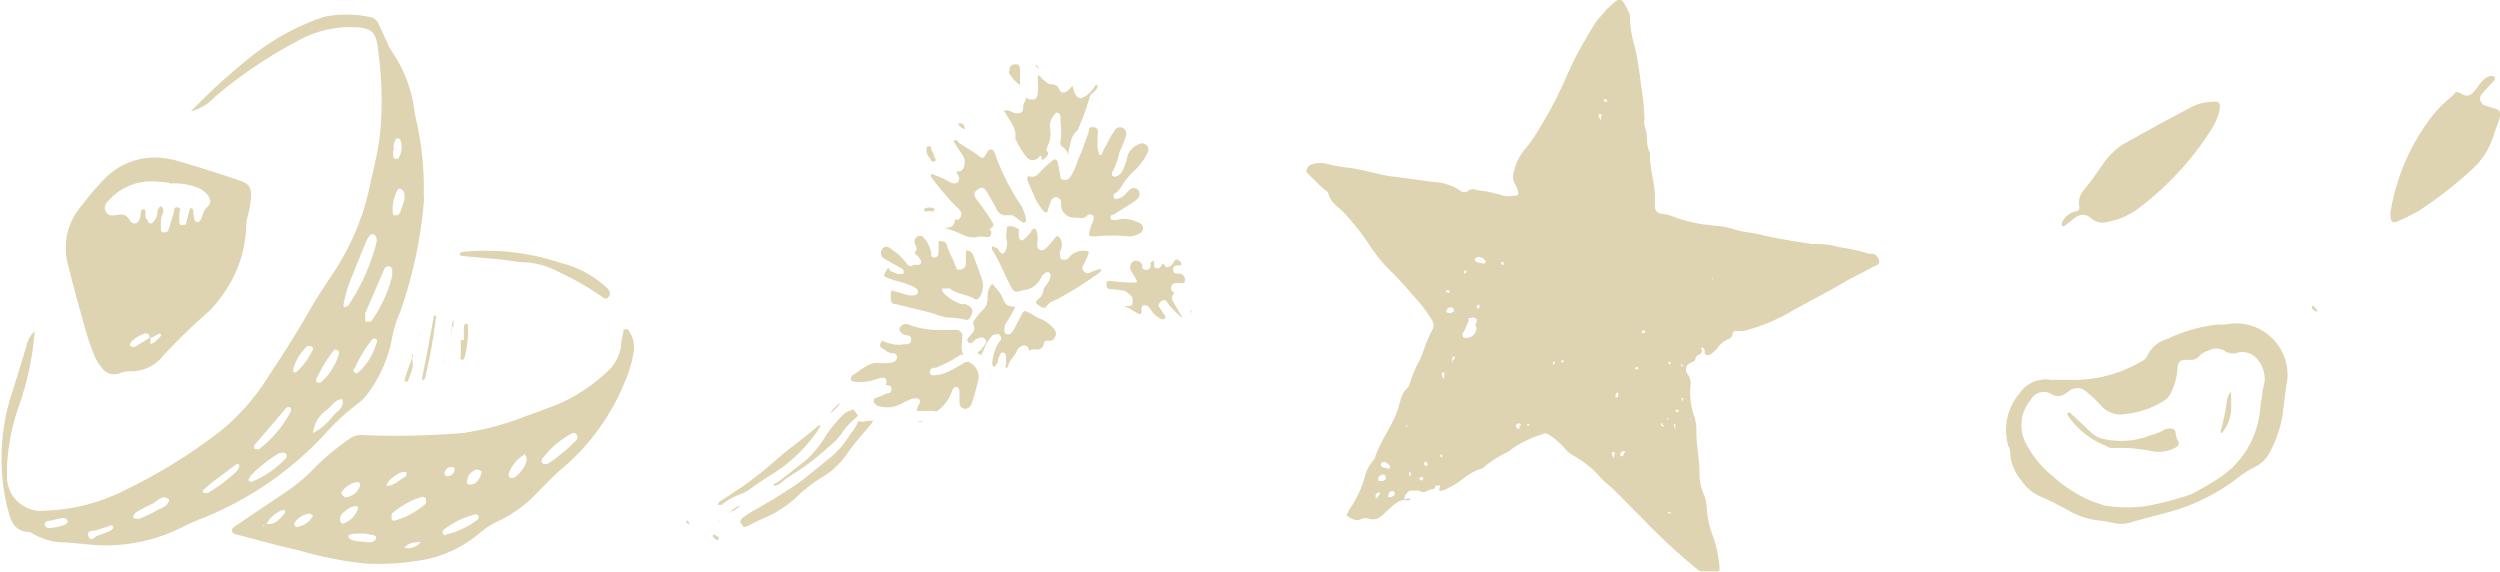 <svg id="Layer_1" data-name="Layer 1" xmlns="http://www.w3.org/2000/svg" width="78.58" height="17.98" viewBox="0 0 78.58 17.98"><defs><style>.cls-1{fill:#ded4b1;}</style></defs><g id="_8FXGdl" data-name="8FXGdl"><path class="cls-1" d="M396.39,375.68a3.48,3.48,0,0,0,.15,1,10,10,0,0,1,.2,1.22,7.47,7.47,0,0,1,.11,1.06.63.63,0,0,0,0,.22,1.44,1.44,0,0,1,.08.46.93.93,0,0,0,.09.4.19.19,0,0,1,0,.08c0,.45.17.9.16,1.36a2.34,2.34,0,0,0,0,.26.21.21,0,0,0,.21.21,1.3,1.3,0,0,1,.34.08,4.72,4.72,0,0,0,1.3.29,2.64,2.64,0,0,1,.68.13c.26.08.54.09.8.16.53.13,1.06.2,1.59.29.27,0,.54,0,.82.09a6.21,6.21,0,0,1,1,.22.35.35,0,0,1,.13,0,.31.31,0,0,1,.18.24c0,.1-.1.12-.16.15-.3.17-.61.31-.91.48-.52.31-1.05.58-1.58.87a5.93,5.93,0,0,1-1.6.68.53.53,0,0,1-.18,0c-.1,0-.17,0-.18.1a.21.21,0,0,1-.16.17.79.79,0,0,0-.31.26,1,1,0,0,1-.26.23c-.07,0-.13,0-.15-.06a.11.11,0,0,0,0-.07s0-.11-.08-.1,0,.06,0,.1a.18.18,0,0,1-.12.13.15.15,0,0,0-.09.11c0,.07-.07.1-.14.13a.23.23,0,0,0-.09.38.48.48,0,0,1,.08.28,2.44,2.44,0,0,0,.1,1,1.27,1.27,0,0,1,.08.51c0,.44.1.87.1,1.31a1.51,1.51,0,0,0,.15.69,1.49,1.49,0,0,1,.08.42,3,3,0,0,0,.22.94,4,4,0,0,1,.18.93c0,.08,0,.11-.11.1h-.45a.22.22,0,0,1-.13-.06,18.93,18.93,0,0,1-1.8-1.67c-.37-.35-.7-.74-1.09-1.06a2,2,0,0,1-.25-.26,3.39,3.39,0,0,0-.8-.61.87.87,0,0,1-.23-.2,2.3,2.3,0,0,0-.53-.45.17.17,0,0,0-.18,0,3.34,3.34,0,0,0-1,.49.38.38,0,0,1-.13.09,3.11,3.11,0,0,0-.69.44s-.05.06-.08.06c-.39.09-.65.41-1,.58l-.2.1c-.08,0-.17.09-.13-.08s0-.05-.05-.06a.07.07,0,0,0-.08,0c0,.15-.16.09-.24.15a.24.24,0,0,1-.28,0c-.07,0-.17,0-.26,0s-.21.19-.2.25.06,0,.1,0,.09,0,.09,0,0,.07-.08.06c-.29-.06-.44.15-.63.31s-.3.34-.57.27a.39.39,0,0,0-.26,0c-.15.09-.28,0-.4-.06s0-.13,0-.2a3.47,3.47,0,0,0,.52-1.1,1,1,0,0,1,.2-.4c0-.05.09-.09.1-.14.15-.51.5-.94.69-1.44.05-.12.08-.26.12-.39a.75.75,0,0,1,.2-.37.23.23,0,0,0,.08-.12,3.61,3.61,0,0,1,.32-.76l.09-.2a4.18,4.18,0,0,1,.31-.76.28.28,0,0,0,0-.29,4.24,4.24,0,0,0-.51-.69c-.3-.34-.6-.69-.93-1a5.37,5.37,0,0,1-.57-.74,7.71,7.71,0,0,0-.8-1c-.17-.16-.38-.29-.45-.54,0-.09-.14-.15-.21-.22l-.44-.43c-.07-.08-.05-.12,0-.21s.35-.16.55-.11a5.73,5.73,0,0,0,.7.13c.49.05,1,.24,1.45.28l1.24.17a1.59,1.59,0,0,1,.83.26.2.2,0,0,0,.29,0,.27.27,0,0,1,.26,0,4,4,0,0,1,.82.17.74.74,0,0,0,.34,0c.11,0,.15,0,.12-.16a1.42,1.42,0,0,0-.08-.18.46.46,0,0,1-.06-.34,1.65,1.65,0,0,1,.37-.79,4,4,0,0,0,.42-.6,12.77,12.77,0,0,0,.76-1.41c.12-.27.23-.53.36-.79s.43-.79.67-1.17c.05-.09.27-.3.32-.39C396.11,375.12,396.08,375.05,396.39,375.68ZM393,388.36h0Zm.22.2a.06.06,0,0,0-.07.05h0s.06,0,.08,0a0,0,0,0,0,0-.05h0S393.24,388.54,393.23,388.56Zm-2.68,1.08s0,0,0,0h0s0,0-.05,0a.09.09,0,0,0,0-.05s0,0,0-.06,0,0-.05,0,0,0,0,.06Zm1-4.24a.11.11,0,0,0,0-.17c-.08-.05-.14,0-.21,0s0,0,0,.06a2.39,2.39,0,0,1-.2.43c0,.06,0,.13.09.13a.32.32,0,0,0,.35-.32A.22.22,0,0,1,391.54,385.4Zm.11-1.91c.06,0,.16.05.2,0s-.05-.14-.14-.17-.16,0-.19.05S391.55,383.47,391.65,383.49Zm-2.94,6.26c-.06,0-.12,0-.14.05s0,.12.1.13.16.07.18,0S388.76,389.8,388.71,389.75Zm0,.5c0-.06,0-.09-.06-.1a.15.15,0,0,0-.17.11s0,.07,0,.07A.19.19,0,0,0,388.74,390.25Zm2.14-5.26a.09.09,0,0,0-.05-.1c-.07,0-.13,0-.16.07a.06.06,0,0,0,0,.09A.21.21,0,0,0,390.88,385ZM389,390.76s0-.08-.05-.09-.12,0-.15.11,0,.07,0,.07A.17.17,0,0,0,389,390.76Zm-.45-.05a0,0,0,0,0,0,0,.17.17,0,0,0-.15.06s0,.11,0,.13.06-.05.09-.08Zm7.67-1.3a.11.11,0,0,0-.12.07.08.08,0,0,0,0,.09c.07,0,.08,0,.1-.07S396.27,389.43,396.23,389.41Zm-6.34.82c-.05,0-.08,0-.09,0a.06.06,0,1,0,.09,0Zm6.12-2.67s0,0-.05.05a.12.12,0,0,0,0,.11s.05,0,.05,0S396.06,387.59,396,387.56Zm-4.34-2.69s0-.06,0-.06a.06.06,0,0,0-.08.05,0,0,0,0,0,0,.06A.07.07,0,0,0,391.67,384.87Zm-.94-.45s0-.06-.05-.07a.07.07,0,0,0-.07.06s0,0,.05,0A.05.05,0,0,0,390.73,384.42Zm1.7-.88s0-.06,0-.07-.06,0-.07,0,0,.07,0,.07S392.41,383.57,392.43,383.54Zm5,5a0,0,0,0,0-.06,0,.09.09,0,0,0,.06.09s0,0,.06,0A.09.09,0,0,0,397.41,388.59Zm-6.6-2a.06.06,0,0,0,.06-.06.05.05,0,0,0,0-.05s-.06,0-.07.05S390.78,386.62,390.81,386.63Zm5.08,3a.09.09,0,0,0,0-.1,0,0,0,0,0-.06,0,.1.1,0,0,0,0,.1A0,0,0,0,0,395.89,389.64Zm-4.65-5.8a.09.09,0,0,0-.07,0s0,.07,0,.08.05,0,.06,0S391.27,383.86,391.24,383.84Zm-.69,3.27a0,0,0,0,0,0-.06.08.08,0,0,0-.08,0s0,.05,0,.06S390.52,387.15,390.55,387.11Zm4.93-8.12a.05.05,0,0,0,0-.07s-.05,0-.07,0a.06.06,0,0,0,0,.08S395.46,379,395.48,379ZM390,389.75s-.06,0-.06,0a.11.11,0,0,0,0,.11.06.06,0,0,0,.08,0A.09.09,0,0,0,390,389.75Zm6.85-4.13s-.05,0-.07,0,0,.06,0,.08,0,0,.05,0S396.88,385.66,396.85,385.62Zm-.29,1.21a.09.09,0,0,0,.09,0s0,0,0-.05a.1.1,0,0,0-.09,0S396.54,386.82,396.56,386.83Zm1.29,1.34a.05.05,0,0,0,.07,0s0,0,0-.05,0,0-.07,0S397.83,388.16,397.85,388.17Zm.14-1.43s.06,0,.06,0a0,0,0,0,0,0-.05s0,0-.06,0A0,0,0,0,0,398,386.74Zm-2.31-8.31a.09.09,0,0,0-.05-.09h-.05a.06.06,0,0,0,.05.09Zm1.91,10a.06.06,0,0,0,0-.06s-.05,0-.05,0,0,0,0,0Zm-3.29-1.82s0,0,0-.05,0,0-.07,0,0,0,0,0A.08.08,0,0,0,394.3,386.64Zm3.37,0s-.05,0-.06,0,0,0,0,.05.05,0,.06,0S397.68,386.68,397.67,386.67Zm-8.17,3.52s0,0,0-.05a.05.05,0,0,0-.05,0s0,0,0,.05S389.49,390.21,389.5,390.19Zm8.15-2.8a0,0,0,0,0,0,0s0,0,0,0a0,0,0,0,0,0,0S397.67,387.4,397.65,387.39Zm-8.26,1.27s0,0,0,0,0,0,0,0a0,0,0,0,0-.05,0S389.37,388.65,389.39,388.66Zm4.65-2s0,0,0,0,0,0,0,0,0,0,0,0A.05.05,0,0,0,394,386.7Zm3.62,4.72s-.05,0-.06,0a.05.05,0,0,0,0,.05s.05,0,.05,0S397.66,391.43,397.66,391.42Zm-6.44-2.22h0s0,0,0,0h0A0,0,0,0,0,391.22,389.2Zm7.08-.77a0,0,0,0,0,0-.06h0a0,0,0,0,0,0,.07S398.28,388.45,398.3,388.43Zm-6.63-1.6s0,0,0,0l0,0s0,0,0,.05S391.66,386.85,391.67,386.83Zm.39,2.21s0,0,0,0,0,0,0,.05,0,0,0,0S392.08,389.05,392.06,389Zm5.09-.19s0-.05,0-.05l0,0a0,0,0,0,0,0,.06A0,0,0,0,0,397.15,388.85Zm-4.23-.15s0,0,.05,0a.06.06,0,0,0-.05-.06s0,0-.05,0A.06.06,0,0,0,392.92,388.7Zm4.77-.71a0,0,0,0,0,0,0h0a0,0,0,0,0,0,0Zm.2.54s0,.06,0,.06,0,0,0,0,0,0,0,0S397.89,388.51,397.89,388.53Zm-.07.19a0,0,0,0,0,0-.06.07.07,0,0,0-.05,0s0,0,0,0S397.81,388.73,397.82,388.72Zm.24-.88s0,0,0,0,0,0-.05,0v0S398.05,387.87,398.06,387.84Zm-8.51.59,0,0h0S389.57,388.43,389.55,388.43Zm8.69,2.71a0,0,0,0,0,0-.05s0,0,0,0a0,0,0,0,0,0,0A0,0,0,0,0,398.24,391.14ZM390,387.21v0h0s0,0,0,0Zm4.4,1.55s0,0,0,0,0,0,.05,0,0,0,0,0Zm2.93,1.57s0,0,0,0a0,0,0,0,0-.05,0s0,.05,0,.05S397.29,390.35,397.29,390.33Zm-9.08-8.21h0s0,0,0,0a0,0,0,0,0,0,0S388.2,382.11,388.21,382.12Zm13.64,1.6v0s0,0,0,0v0Zm-2.67,2.09s0,0,0,0a.05.05,0,0,0,0,0s0,0,0,0S399.17,385.83,399.18,385.81Zm-9.78-4.42v0h0s0,0,0,0Zm5.14-2.5a0,0,0,0,0-.06,0s0,0,0,0h0S394.55,378.89,394.54,378.89Zm.25,1.45s0,0,0,0l0,0s.05,0,.05,0Zm.55-2.47s0,0,0,0,0,0,0,0,0,0,0,0Zm1.41,8.29s0,0,0,0,0,0,0,0a0,0,0,0,0,0,0S396.73,386.14,396.75,386.16Zm.05,4.57,0,0h0v0Zm-2.59-3.18s0,0,0,0h0v0Zm-.52-7.06h0ZM397.8,391l0,0s0,0,0,0l0,0Zm.54-2.12s0,0,0,0h0v0Zm-8.27-6.84v0h0a0,0,0,0,0,0,0Zm-1.14-.84a0,0,0,0,1,0,0h0s0,0,0,0Zm8.4,7.67h0s0,0,0,0Zm-7.18-2.45s0,0,0,0a0,0,0,0,0,0,0h0Zm4.2,1.55,0,0h0v0ZM397,390.4h0a0,0,0,0,0,0,0h0Zm-6.76-3.79h0a0,0,0,0,0,0,0h0S390.23,386.63,390.21,386.61ZM398,389.5h0Zm-2.78-.95s0,0,0,0h0s0,0,0,0Zm2.47,1s0,0,0,0h0s0,0,0,0Zm-3.53-1.16s0,0,0,0h0s0,0,0,0Zm-1.56.36,0,0s0,0,0,0,0,0,0,0S392.56,388.71,392.57,388.71Zm3.29.28v0s0,0,0,0v0Zm.48.91,0,0,0,0s0,0,0,0Zm-3-1.74,0,0,0,0,0,0Zm5,2.17,0,0h0a0,0,0,0,0,0,0Zm-2.65-.92h0s0,0,0,0Zm2.52.6s0,0,0,0h0s0,0,0,0Zm-.8-.05h0s0,0,0,0,0,0,0,0Zm-3.12-7.48s0,0,0,0h0s0,0,0,0Zm4.66,1.46,0,0s0,0,0,.06l0,0S399,384,399,383.94Zm-2.27,3.25a0,0,0,0,1,0,0h0s0,0,0,0Zm1.06-1.58,0,0,0,0,0,0Zm-1,1.74s0,0,0,0h0a0,0,0,0,0,0,0Zm-6.16,2.47s0,0,0,0h0l0,0Zm6.85-2.09s0,0,0,0h0ZM394.72,386h0Zm.11-6.47v0s0,0,0,0v0S394.82,379.51,394.83,379.49Zm3.2,6.22s0,0,0,0h0s0,0,0,.05Zm-7.69,3.59v0h0a.06.06,0,0,0,0,0Zm8.52-3.25h0Zm-2.69-6.59s0,0,0,0,0,0,0,0,0,0,0,0Zm1.5,8.67,0,0,0,0,0,0Zm-4.85-4.68h0v0s0,0,0,0Zm1.84-4.4s0,0,0,0,0,0,0,0h0Zm2.84,12.17,0,0h0a0,0,0,0,0,0,0S397.5,391.21,397.5,391.22Zm-.18-4.28a0,0,0,0,1,0,0h0s0,0,0,0Zm-1.23-10.14v0h0s0,0,0,0Zm-2.92,4.36v0s0,0,0,0,0,0,0,0Zm1.09.72v0h0s0,0,0,0Zm-4.34,5.57s0,0,0,0h0s0,0,0,0Zm-.65,2.92v0s0,0,0,0v0Zm-1,.07h0v0h0Zm7.23-12.71v0h0s0,0,0,0Zm2.63,12.38v0s0,0,0,0v0Zm-9.62,1h0Zm7.08-1.52h0s0,0,0,0Zm.9-9.63h0Zm-3.8,8.83h0Zm2.43-9.26h0s0,0,0,0Zm2.72,11.43v0s0,0,0,0h0Zm.71-8.48h0v0Zm-3.85-2.7h0Zm-.86.52s0,0,0,0h0v0Zm2.64,10.39a0,0,0,0,0,0,0h0S396.54,390.64,396.52,390.66Zm-1.59-10v0h0v0ZM397.4,391v0s0,0,0,0,0,0,0,0Zm-.1-2,0,0v0s0,0,0,0Zm-3.22-1.32a0,0,0,0,0,0,0h0A0,0,0,0,0,394.08,387.67Zm-3.75-5.94h0Zm7.34,7.07h0Zm-7.2-6.85s0,0,0,0h0Zm.2,3.95s0,0,0,0v0h0A0,0,0,0,0,390.67,385.9Zm.4.12h0Zm6,1.82v0s0,0,0,0a0,0,0,0,0,0,0Zm1.51-2.31v0h0Zm-1.47,2.1s0,0,0,0,0,0,0,0,0,0,0,0Zm-6.68-2.87v0h0s0,0,0,0Zm1.13-1.12h0l0,0Zm6.31,3.44v0h0v0Zm-1.38-.57s0,0,0,0h0v0ZM398,386h0s0,0,0,0h0S398,386,398,386Zm-1.56-.35s0,0,0,0h0a0,0,0,0,0,0,0Zm.77.9h0v0Zm.44-.3h0ZM395.19,389v0h0a0,0,0,0,0,0,0Zm-3.36-7.17h0v0s0,0,0,0Zm4.87,7.66h0s0,0,0,0v0Zm-3-1.08h0Zm.31.07h0s0,0,0,0h0Zm1,.26s0,0,0,0h0Zm-.19-.05h0s0,0,0,0Zm2.57.81h0s0,0,0,0,0,0,0,0Zm.48,0h0Zm-6.56-7.87h0Zm2.61,6.61h0s0,0,0,0Zm-3.6-4.7h0Zm3.66,5.11h0Zm2.57,1.39h0Zm.12-3.44v0Zm.24,3.44v0h0Zm.93-2.48h0s0,0,0,0Zm-5-3.89h0Zm2,4.92v0h0Zm0,.49h0v0h0Zm.27-.41h0Zm2.24-.77v0h0s0,0,0,0Zm.62-2.81h0ZM395.22,382v0h0Zm-3,4.8h0Zm-2.32-4.57h0Zm8.82,2.7h0Z" transform="translate(-345.16 -375.23)"/></g><path class="cls-1" d="M351.16,378.73a19.27,19.27,0,0,1,1.83-1.67,7.52,7.52,0,0,1,2.35-1.3,3.57,3.57,0,0,1,1.42,0,.38.38,0,0,1,.32.26l.25.55a1,1,0,0,0,.13.25,4.27,4.27,0,0,1,.74,2,9.62,9.62,0,0,1,.28,2.51,1.22,1.22,0,0,1,0,.27,13.91,13.91,0,0,1-.74,3.43,3.85,3.85,0,0,0-.28.95,4.24,4.24,0,0,1-.69,1.55,1.56,1.56,0,0,1-.42.43,6.87,6.87,0,0,0-.93.86,10.57,10.57,0,0,1-3.9,2.7,5.63,5.63,0,0,0-.61.27,5.34,5.34,0,0,1-3,.55l-.66-.06a2.05,2.05,0,0,1-1.15-.33l-.09,0c-.43-.06-.51-.36-.61-.73a6.62,6.62,0,0,1,.17-3.74l.42-1.37a.88.88,0,0,1,.26-.47h0a9.1,9.1,0,0,1-.52,2.42,6.66,6.66,0,0,0-.35,1.83c0,.13,0,.26,0,.39a1.08,1.08,0,0,0,1.23,1,6,6,0,0,0,2.53-.67,16.75,16.75,0,0,0,3-1.87,7,7,0,0,0,1.47-1.7c.44-.66.86-1.32,1.25-2,.25-.45.54-.87.82-1.3a7.73,7.73,0,0,0,1.06-2.47c.13-.59.28-1.17.36-1.78a11,11,0,0,0-.05-2.63,1.88,1.88,0,0,0-.05-.33c-.07-.29-.19-.38-.49-.43a3.38,3.38,0,0,0-2,.42,14.19,14.19,0,0,0-2.59,1.75,1.56,1.56,0,0,1-.8.47ZM355,388.84a1.77,1.77,0,0,0,.62-.53c.12-.16.38-.25.3-.53-.23,0-.33.21-.48.33a1,1,0,0,0-.44.73Zm2-6c0-.1,0-.2-.09-.24s-.16.06-.2.14-.09.2-.13.3c-.16.39-.32.78-.47,1.17a4.58,4.58,0,0,0-.14.53.26.26,0,0,0,0,.15.45.45,0,0,0,.14-.06A6.44,6.44,0,0,0,357,382.83Zm.49,1.07a.89.89,0,0,1,0-.13c0-.07,0-.15-.09-.18a.16.16,0,0,0-.17.11c-.2.45-.39.91-.59,1.36a.43.43,0,0,0,0,.11c0,.05,0,.12,0,.15s.14,0,.19,0A4.36,4.36,0,0,0,357.49,383.9Zm-4.29,5.44s.08,0,.1,0a3.57,3.57,0,0,0,1-1.19.12.12,0,0,0,0-.1.1.1,0,0,0-.15,0l-1,1.17a.2.2,0,0,0,0,.11S353.19,389.32,353.2,389.34Zm-.23.93s0,.05,0,.05.07.06.09.05a3.13,3.13,0,0,0,1.11-.77s0-.07,0-.09a.13.13,0,0,0-.09-.06.38.38,0,0,0-.21.05,4.55,4.55,0,0,0-.84.68A.47.47,0,0,0,353,390.27Zm3.29-3.42a.73.73,0,0,0,.05.09.12.12,0,0,0,.1,0A2.05,2.05,0,0,0,357,386a.12.12,0,0,0,0-.1.1.1,0,0,0-.14,0,3.85,3.85,0,0,0-.54.89Zm-1.08.4h.05a1.85,1.85,0,0,0,.58-.9.1.1,0,0,0-.05-.13.12.12,0,0,0-.1,0,4.52,4.52,0,0,0-.56.92s0,.06,0,.09Zm-3.63,3.46a.66.66,0,0,0,.15,0,4.71,4.71,0,0,0,.88-.66.3.3,0,0,0,.09-.13.12.12,0,0,0,0-.1.07.07,0,0,0-.09,0l-.75.56-.29.25s0,.07,0,.1Zm-2.14.81a.66.66,0,0,0,.15,0c.18-.08.36-.16.54-.26s.34-.13.38-.34c-.2-.16-.33,0-.48.11a5.12,5.12,0,0,0-.52.27.43.43,0,0,0-.12.11.18.18,0,0,0,0,.1Zm8.09-9.76c0,.16,0,.24.09.23a.16.16,0,0,0,.16-.13c.06-.2.19-.4.09-.63a.18.18,0,0,0-.08-.07.15.15,0,0,0-.09,0A1.45,1.45,0,0,0,357.5,381.76ZM355,386.2s0-.08-.08-.09-.08,0-.1,0a1.46,1.46,0,0,0-.44.72s0,.07,0,.09a.09.09,0,0,0,.1,0A2.17,2.17,0,0,0,355,386.2Zm-8.31,5.63a1.61,1.61,0,0,0,.51-.11s.1-.05.09-.11-.09-.11-.16-.1l-.47.1c-.05,0-.1.05-.09.12S346.64,391.82,346.71,391.83Zm10.83-11.89a1.92,1.92,0,0,0,0,.2.1.1,0,0,0,.06.08.15.15,0,0,0,.09,0,.57.57,0,0,0,.11-.36c0-.11,0-.25-.1-.28s-.12.14-.15.22A1.55,1.55,0,0,0,357.54,379.94Zm-8.81,11.87v-.05s-.07-.05-.1,0l-.47.15c-.08,0-.26,0-.2.17s.17.06.25,0a3.66,3.66,0,0,0,.46-.18S348.71,391.84,348.73,391.81Z" transform="translate(-345.16 -375.23)"/><path class="cls-1" d="M356.61,392.94a11.78,11.78,0,0,1-2.05-.41c-.68-.15-1.35-.34-2-.51a.16.16,0,0,1-.11-.1.15.15,0,0,1,.07-.13l1.48-1a5.33,5.33,0,0,0,1.1-.91,8.75,8.75,0,0,1,1.06-.87.65.65,0,0,1,.47-.1,26.39,26.39,0,0,0,3.08-.07,8.65,8.65,0,0,0,2-.54c.32-.1.62-.23.93-.34a5.39,5.39,0,0,0,1.61-1.05,1.32,1.32,0,0,0,.43-.81c0-.15.05-.29.07-.43s0-.08.06-.09.1,0,.13.07a.92.92,0,0,1,.14.63,4,4,0,0,1-.28.95,7,7,0,0,1-2,2.75c-.26.23-.5.48-.75.73a4,4,0,0,1-1.23.9,2.48,2.48,0,0,0-.6.39,3.82,3.82,0,0,1-1.61.8A7.93,7.93,0,0,1,356.61,392.94Zm-3.11-1.25c.3.07.45-.15.61-.33a.08.08,0,0,0,0-.09.1.1,0,0,0-.09,0,1,1,0,0,0-.5.45s-.11,0-.08.06Zm4.94.58c-.22,0-.43,0-.57.18,0,0,0,0,0,0a.52.52,0,0,0,.55-.23Zm4.87-3.31a.12.12,0,0,0-.17-.11,2.81,2.81,0,0,0-.91.77.12.12,0,0,0,0,.19s.11,0,.15,0a5.59,5.59,0,0,0,.88-.73A.51.51,0,0,0,363.31,389Zm-5.77,2.64a2.46,2.46,0,0,0,1-.54.24.24,0,0,0,0-.15c0-.05-.08-.07-.13-.06a2.57,2.57,0,0,0-.94.53s0,.1,0,.15S357.49,391.57,357.54,391.6Zm2.67-.1a.09.09,0,0,0-.11-.1,2.54,2.54,0,0,0-1,.49.1.1,0,0,0,0,.14s.07.05.09,0a2.63,2.63,0,0,0,1-.48S360.2,391.52,360.21,391.5Zm1-1.25h.1c.26-.16.46-.51.39-.66s-.07-.06-.09-.05a1.1,1.1,0,0,0-.46.58A.12.12,0,0,0,361.2,390.25ZM356.62,392c-.34,0-.56,0-.5.12s.31.13.49.14a.58.58,0,0,0,.26,0,.21.21,0,0,0,.11-.1c0-.06,0-.1-.09-.11Zm-.2-.78s0-.08-.05-.08c-.19,0-.3.1-.42.2a.26.26,0,0,0-.09.29.12.12,0,0,0,.08.06A.75.75,0,0,0,356.42,391.19Zm-.45-.36a.51.51,0,0,0,.51-.38.09.09,0,0,0-.1-.1.74.74,0,0,0-.48.31A.11.11,0,0,0,356,390.83Zm-1,.58a.1.1,0,0,0-.13-.06.69.69,0,0,0-.4.25.1.1,0,0,0,0,.14.11.11,0,0,0,.14,0,.62.62,0,0,0,.38-.27A.15.15,0,0,0,355,391.41Zm3-1.33s-.06-.06-.08-.05c-.23,0-.59.31-.58.44s0,0,0,0c.22,0,.36-.15.53-.25s.06-.08.09-.13S358,390.1,358,390.08Zm2.33-.07s-.11-.06-.17-.05a.45.45,0,0,0-.27.25c0,.07-.06.15,0,.2s.13,0,.2,0A.52.52,0,0,0,360.3,390Zm-.85-.06s0-.07-.07-.07a.22.22,0,0,0-.25.21.11.11,0,0,0,.07.08A.24.24,0,0,0,359.45,390Z" transform="translate(-345.16 -375.23)"/><path class="cls-1" d="M352.9,382.24a.8.8,0,0,1,0,.11,3.89,3.89,0,0,1-.84,2.28,2.78,2.78,0,0,1-.36.41,18.5,18.5,0,0,0-1.42,1.38,1.27,1.27,0,0,1-1,.48.85.85,0,0,0-.38.07.47.47,0,0,1-.53-.17,1.45,1.45,0,0,1-.26-.43,9.84,9.84,0,0,1-.38-1.2c-.16-.55-.3-1.09-.44-1.65a2,2,0,0,1,.45-1.84,7.37,7.37,0,0,1,.68-.8,2.18,2.18,0,0,1,1.78-.69,2.93,2.93,0,0,1,.59.11c.61.18,1.23.38,1.84.58.38.12.46.25.41.65S352.94,382,352.9,382.24Zm-3.57,4.19.14-.07.13-.1.12-.1.11-.1A.67.67,0,0,0,350,386c.08-.08.27-.21.21-.27s-.21.12-.35.12c0-.12-.07-.17-.17-.13a1,1,0,0,0-.41.26s-.07.1,0,.14a.14.14,0,0,0,.14,0l.47-.29,0,.2-.11.1-.12.11-.12.1-.1.12-.13.1h0Zm1.16-5.45a4.93,4.93,0,0,0-.54-.05,1.81,1.81,0,0,0-1.29.51c-.11.12-.27.25-.18.43s.25.13.4.11.26,0,.35.16.24.15.31,0,0-.33.13-.33,0,.21.1.31,0,.08.05.1.09.07.14,0a.64.64,0,0,0,.1-.13c.08-.12,0-.29.16-.38.17.13,0,.29,0,.44a2.44,2.44,0,0,0,0,.27c0,.06,0,.11.09.11a.12.12,0,0,0,.14-.06l.18-.58c0-.06,0-.17.12-.14s.05.12.05.19a2.43,2.43,0,0,0,0,.27c0,.05,0,.11.12.09s.08,0,.09-.05.07-.28.11-.42.06,0,.09-.05l0,0c.07.14,0,.42.15.43s.15-.28.26-.42a.6.6,0,0,0,.08-.08c.12-.12.06-.23,0-.34a.83.83,0,0,0-.3-.23A2,2,0,0,0,350.49,381Z" transform="translate(-345.16 -375.23)"/><path class="cls-1" d="M364.32,384.53l-.07.07a.14.14,0,0,1-.11,0,8.91,8.91,0,0,0-1.37-.8,2.79,2.79,0,0,0-1-.32c-.31,0-.62-.07-.93-.1l-1.1-.1s-.13,0-.13-.06.1-.07.16-.08a7.44,7.44,0,0,1,3,.35,3.25,3.25,0,0,1,1.4.73C364.26,384.29,364.36,384.38,364.32,384.53Z" transform="translate(-345.16 -375.23)"/><path class="cls-1" d="M358.43,387.1c.13-.65.25-1.27.36-1.9,0,0,0-.07.08-.05a0,0,0,0,1,0,0,16.42,16.42,0,0,1-.36,2s-.05,0-.08.06l0-.09S358.44,387.09,358.43,387.1Z" transform="translate(-345.16 -375.23)"/><path class="cls-1" d="M359.74,385.91c0-.14,0-.29,0-.44l.06-.07s.07,0,.07.07a3.24,3.24,0,0,1-.11,1,.08.08,0,0,1-.07.07c-.07,0-.06-.07-.05-.12s0-.33,0-.49Z" transform="translate(-345.16 -375.23)"/><path class="cls-1" d="M358.13,386.76c0,.08-.09.27-.15.46,0,0-.06,0-.09,0s0-.07,0-.09c.07-.23.15-.45.23-.67a.31.31,0,0,1,0-.1c.06,0,0,.09,0,.14A1.72,1.72,0,0,1,358.13,386.76Z" transform="translate(-345.16 -375.23)"/><path class="cls-1" d="M359.36,385.49a1.64,1.64,0,0,1,0,.22l0,.07,0,0a1.35,1.35,0,0,1,.05-.53l0,0,0,0a2.26,2.26,0,0,1,0,.26Z" transform="translate(-345.16 -375.23)"/><path class="cls-1" d="M359.13,386.4h0c0,.06,0,.11,0,.16s.06,0,0,.05a.14.14,0,0,1,0-.06C359.12,386.51,359.13,386.45,359.13,386.4Z" transform="translate(-345.16 -375.23)"/><path class="cls-1" d="M358.34,385.62a.33.33,0,0,1,0,.1.19.19,0,0,1,0,.08.27.27,0,0,1,0-.09A.32.32,0,0,1,358.34,385.62Z" transform="translate(-345.16 -375.23)"/><polygon class="cls-1" points="1.04 10.37 1.06 10.32 1.03 10.36 1.04 10.37"/><path class="cls-1" d="M351.16,378.73Z" transform="translate(-345.16 -375.23)"/><path class="cls-1" d="M414.68,379.28a2.12,2.12,0,0,0,.24-.57c.05-.25,0-.3-.22-.28a1.51,1.51,0,0,0-.69.18c-.72.38-1.43.77-2.14,1.17a2.14,2.14,0,0,0-.63.64c-.15.21-.29.42-.45.62s-.34.38-.27.68c0,.08,0,.14-.13.16a.59.59,0,0,0-.42.36.13.13,0,0,0,0,.09.08.08,0,0,0,.08,0c.12-.08.23-.18.34-.26s.29-.15.47,0a.57.57,0,0,0,.57.13,2.36,2.36,0,0,0,.88-.37A9.43,9.43,0,0,0,414.68,379.28Z" transform="translate(-345.16 -375.23)"/><path class="cls-1" d="M423.57,379.39l.13-.36c.09-.31.08-.33-.26-.43l-.16-.05a.23.23,0,0,1-.09-.39c.11-.13.24-.26.36-.39a.09.09,0,0,0,0-.14.2.2,0,0,0-.15,0c-.21.07-.3.26-.42.41s-.24.27-.45.14-.21,0-.29.07a3.77,3.77,0,0,0-.71.73,6.74,6.74,0,0,0-1.23,2.9.92.92,0,0,0,0,.16c0,.15.08.21.2.16a7.18,7.18,0,0,0,.68-.34,12.72,12.72,0,0,0,1.74-1.36A2.45,2.45,0,0,0,423.57,379.39Z" transform="translate(-345.16 -375.23)"/><path class="cls-1" d="M416.48,389.49a1,1,0,0,1-.41.4,3.44,3.44,0,0,0-.65.42,6.49,6.49,0,0,1-1.46.81c-.59.23-1.21.34-1.82.53a1.05,1.05,0,0,1-.61,0l-.29-.05a2.42,2.42,0,0,1-1-.29c-.32-.18-.64-.34-1-.5a1.37,1.37,0,0,1-.54-.47,1.49,1.49,0,0,1-.35-.79c0-.1,0-.19-.06-.29a1.78,1.78,0,0,1,.35-1.67,1,1,0,0,1,1-.42c.23,0,.46,0,.69,0a4.16,4.16,0,0,0,2.12-.57.38.38,0,0,0,.21-.2,1,1,0,0,1,.63-.52,5,5,0,0,1,1.57-.45c.08,0,.16,0,.25,0a1.62,1.62,0,0,1,1.95,1.69c-.06.4-.11.79-.16,1.19A3.71,3.71,0,0,1,416.48,389.49Zm-3.82,1.64a10,10,0,0,0,1.3-.34,1.55,1.55,0,0,0,.29-.14c.17-.1.35-.19.51-.3a2.89,2.89,0,0,0,1.44-2.24,3.41,3.41,0,0,1,.06-.43c0-.15.06-.31.08-.46a.94.94,0,0,0-.19-.65.61.61,0,0,0-.64-.26.46.46,0,0,1-.44-.06.5.5,0,0,0-.49,0,.63.63,0,0,0-.31.19.33.33,0,0,1-.29.1c-.26,0-.37,0-.38.31a2,2,0,0,1-.19.7.59.59,0,0,1-.22.27,2.87,2.87,0,0,1-1.27.43.8.8,0,0,1-.72-.27,4.62,4.62,0,0,0-.45-.43.42.42,0,0,0-.59,0l-.12.08a.39.39,0,0,1-.38,0,.46.46,0,0,0-.67.17,1.23,1.23,0,0,0-.15,1.37,3.21,3.21,0,0,0,.81,1,4.47,4.47,0,0,0,1.25.81l.41.14A4.37,4.37,0,0,0,412.66,391.13Z" transform="translate(-345.16 -375.23)"/><path class="cls-1" d="M418,385a1.31,1.31,0,0,0-.12-.15h-.06v0c0,.1.06.14.15.17S418,385.06,418,385Z" transform="translate(-345.16 -375.23)"/><path class="cls-1" d="M411.48,389.31l.54,0a5.9,5.9,0,0,1,.83.11,1.11,1.11,0,0,0,.67-.11c.13-.06.16-.14.08-.26s0-.33-.19-.35-.25.07-.38.12l-.44.15a2.5,2.5,0,0,1-1.3.06.75.75,0,0,1-.41-.22c-.22-.19-.42-.4-.64-.59,0,0-.06-.06-.09,0s0,0,0,.06a2.59,2.59,0,0,0,1.17.95Z" transform="translate(-345.16 -375.23)"/><path class="cls-1" d="M415,388.84a1.24,1.24,0,0,0,.29-.73c0-.16,0-.31,0-.47a.34.34,0,0,1,0-.1l-.06.07a.58.58,0,0,0-.07.21,7.1,7.1,0,0,1-.21,1Z" transform="translate(-345.16 -375.23)"/><g id="e88cin"><path class="cls-1" d="M380.35,380a2.47,2.47,0,0,1-.22.63s-.05.09,0,.13a.12.12,0,0,0,.14,0,.32.32,0,0,0,.18-.18,1.47,1.47,0,0,0,.14-.4.55.55,0,0,1,.34-.4.2.2,0,0,1,.29.27,1.85,1.85,0,0,1-.37.51,2.23,2.23,0,0,0-.42.5.91.91,0,0,1-.2.24c-.05,0-.1.09-.05.16s.11,0,.17,0a.45.45,0,0,0,.19-.14,1.36,1.36,0,0,1,.12-.12.19.19,0,0,1,.27,0,.2.2,0,0,1,0,.26,1.18,1.18,0,0,1-.25.19l-.52.33s-.11,0-.09.1.08.06.14.06a.09.09,0,0,0,.07,0,.92.92,0,0,1,.65.08.19.19,0,0,1,.16.19.2.2,0,0,1-.16.18.67.67,0,0,1-.31.07,4.78,4.78,0,0,0-1,0c-.26,0-.26,0-.19-.24a.92.92,0,0,1,.09-.23c0-.06.05-.13,0-.18a.13.13,0,0,0-.19,0c-.12.12-.25.06-.38.06a.41.41,0,0,1-.44-.4.32.32,0,0,0,0-.09c0-.07-.06-.15-.16-.15s-.14.08-.17.15l-.09.27c0,.08-.08.08-.14,0a1.74,1.74,0,0,1-.24-.36l-.26-.6c0-.12,0-.14.09-.11a.27.27,0,0,0,.28-.11,4,4,0,0,1,.43-.4c.07-.07.11,0,.13,0s.07.29.1.44,0,.16.14.17.14-.05.2-.11a2.78,2.78,0,0,0,.24-.56c.13-.26.21-.55.32-.82,0-.07,0-.19.16-.16s.13.13.12.23l0,.2a1.23,1.23,0,0,0,0,.19.59.59,0,0,0,.07.26c.07,0,.09-.12.13-.19s.15-.28.23-.43l.1-.15a.2.2,0,0,1,.24-.1.21.21,0,0,1,.13.23A3,3,0,0,1,380.35,380Z" transform="translate(-345.16 -375.23)"/><path class="cls-1" d="M373,387.33c.06-.19,0-.25-.17-.22a1.52,1.52,0,0,0-.2.06,1.37,1.37,0,0,1-.57.06c-.07,0-.14,0-.16-.1A.16.16,0,0,1,372,387c.25-.16.48-.4.82-.36a1.32,1.32,0,0,0,.28,0,.41.41,0,0,0,.18-.05.15.15,0,0,0,.07-.16.12.12,0,0,0-.13-.1c-.17,0-.24-.11-.36-.17a.12.12,0,0,1,0-.17c0-.06.09-.05.14,0l.22.06a1.14,1.14,0,0,0,.37,0c.09,0,.2,0,.21-.14s-.09-.13-.18-.15-.22-.11-.18-.22a.22.22,0,0,1,.3-.1,2.67,2.67,0,0,0,1,.16l.43,0a.2.2,0,0,1,.24.18c0,.17-.05.34,0,.52s0,.06-.06.08a3.62,3.62,0,0,1-.78.41l-.05,0c-.07,0-.16.07-.13.17s.12.06.19.06a1.14,1.14,0,0,0,.41-.12,3.47,3.47,0,0,0,.33-.18c.11-.05.22-.18.34-.08a.5.5,0,0,1,.26.48,6.73,6.73,0,0,1-.21.77.31.31,0,0,1-.05.1.19.19,0,0,1-.22.08.18.18,0,0,1-.12-.19c0-.09,0-.18,0-.28s0-.17-.08-.2-.14.06-.16.14a1.33,1.33,0,0,1-.46.61.11.11,0,0,1-.1,0,3.71,3.71,0,0,0-.47,0c-.07,0-.08,0-.06-.09a.52.52,0,0,1,.06-.13c.06-.12,0-.19-.12-.18a.62.62,0,0,0-.23.07,1.11,1.11,0,0,0-.19.09.91.91,0,0,1-.7.09.16.16,0,0,1-.13-.06c-.09-.08-.08-.17,0-.2a2.28,2.28,0,0,0,.36-.15c.06,0,.14,0,.14-.13s-.08-.09-.14-.13Z" transform="translate(-345.16 -375.23)"/><path class="cls-1" d="M373.3,384.05l-.2-.07c-.19-.07-.18-.06-.09-.23s.08-.06.14,0l.22.09c.07,0,.14,0,.18,0a.13.13,0,0,0-.06-.18l-.24-.13-.28-.16a.21.21,0,0,1-.09-.3c.06-.1.18-.12.31,0a1.8,1.8,0,0,1,.45.42c.07.1.13.14.24.07a.18.18,0,0,1,.1,0c.14,0,.17-.09.09-.2a.63.63,0,0,0-.11-.12c-.06-.05-.06-.05,0-.15a.14.14,0,0,0,0-.11.3.3,0,0,1-.05-.16.18.18,0,0,1,.12-.17.16.16,0,0,1,.18.07,1,1,0,0,1,.22.46c0,.07,0,.15.11.14s.12-.09.12-.18a2.17,2.17,0,0,0,0-.25c0-.07,0-.1.08-.08s.15,0,.19.15.2.44.28.67c0,.08.08.08.15.07a.18.18,0,0,0,.16-.18c0-.1,0-.2,0-.29s0-.08,0-.11.08,0,.12,0a.28.28,0,0,1,.12.16c.1.27.21.54.29.82a.66.66,0,0,1-.13.51.11.11,0,0,1-.15,0c-.24-.13-.53-.13-.75-.31a.16.16,0,0,0-.09,0c-.06,0-.12,0-.15,0s0,.11.05.15a1.34,1.34,0,0,0,.56.34l.11,0c.24.09.28.21.15.43a.12.12,0,0,1-.14.06,2.78,2.78,0,0,0-.57-.07,1.6,1.6,0,0,1-.39-.11c-.31-.09-.63-.16-.94-.24l-.29-.07c-.14,0-.16-.06-.16-.21a.28.28,0,0,1,0-.09c0-.13,0-.14.14-.1l.41.12a.47.47,0,0,0,.17,0,.12.12,0,0,0,.13-.08c0-.06,0-.1-.06-.14S373.65,384.13,373.3,384.05Zm.21.5s.07,0,.07,0,0,0-.07,0-.05,0-.06,0S373.48,384.55,373.51,384.55Z" transform="translate(-345.16 -375.23)"/><path class="cls-1" d="M376.8,383a.44.44,0,0,0,0-.23.76.76,0,0,1,0-.26c0-.16,0-.17.16-.17a.51.51,0,0,1,.17.07c.08,0,.05.08.05.13s0,.21.06.24.16-.07.22-.14a1.09,1.09,0,0,0,.1-.11s.05-.13.12-.11.06.09.08.14a.74.74,0,0,1,0,.33c0,.08,0,.15.08.19s.14,0,.2-.05a2.61,2.61,0,0,0,.27-.31c.08-.1.1-.08.17,0a.38.38,0,0,1,0,.4.18.18,0,0,0,0,.09c0,.12,0,.21.18.18a.26.26,0,0,0,.13-.1.58.58,0,0,1,.53-.17c.06,0,.07,0,.05.09s-.09.21-.14.31-.08.16,0,.24.16.07.26,0l.23-.07.05,0s0,0,0,.06l-.08.07a11.71,11.71,0,0,1-1.35.84.58.58,0,0,0-.32.24s-.06,0-.1,0l-.11-.07c-.11-.08-.12-.12,0-.21a.4.4,0,0,0,.15-.3s.05-.08.08-.12a1.53,1.53,0,0,1,.11-.16c0-.08.07-.16,0-.23s-.14,0-.22.07a.35.35,0,0,0-.05.08.67.67,0,0,1-.54.39c-.32.08-.3.09-.45-.2s-.33-.74-.55-1.08c0,0,0-.05,0-.08s.05,0,.07,0l.12.06C376.65,383.28,376.74,383.24,376.8,383Z" transform="translate(-345.16 -375.23)"/><path class="cls-1" d="M377,382a1.43,1.43,0,0,0-.22,0,.33.33,0,0,1-.31-.22,5.54,5.54,0,0,0-.3-.53c-.09-.14-.15-.15-.27-.07s-.15.16-.06.3a7.63,7.63,0,0,1,.48.68c.05.08.11.16,0,.23s0,.09,0,.13,0,.19-.17.16a.59.59,0,0,0-.26,0,.77.77,0,0,1-.51-.09,3.08,3.08,0,0,0-.56-.2s0,0,0,0,0,0,.06,0,.25,0,.28-.17.07-.06.11-.08.16-.15.08-.27a.64.64,0,0,0-.14-.15,9.12,9.12,0,0,1-.79-.94s0,0,0-.06.05,0,.08,0a2.28,2.28,0,0,1,.36.15l.17.09a.22.22,0,0,0,.24,0,.19.19,0,0,0,0-.23c-.05-.08-.07-.11.06-.12s.21-.3.11-.46-.16-.24-.23-.36-.1-.09-.05-.14.09,0,.13.06c.2.15.42.25.62.41s.19,0,.26-.07a.33.33,0,0,1,.06-.1c.05,0,.09-.05.14,0a.28.28,0,0,1,.07.13,7.15,7.15,0,0,0,.83,1.63,1.72,1.72,0,0,1,.14.4c0,.09,0,.13-.11.11L377,382Z" transform="translate(-345.16 -375.23)"/><path class="cls-1" d="M379.42,378.25a7.12,7.12,0,0,1-.4,1.09l0,0c-.22.17-.21.43-.28.66a.61.61,0,0,1,0,.11s0,.05,0,.05,0,0,0-.05a.48.48,0,0,0-.19-.27.12.12,0,0,1-.06-.14,2.66,2.66,0,0,0,0-.69.59.59,0,0,0,0-.14.14.14,0,0,0-.11-.1c-.05,0-.06.05-.09.08a.5.5,0,0,0-.12.43.92.92,0,0,1-.09.56c0,.05-.06.1,0,.15s0,.16-.08.22-.09.06-.1,0,0-.07,0-.07,0,0-.06,0a.26.26,0,0,1-.44,0,3.16,3.16,0,0,1-.33-.56s0,0,0,0c.05-.3-.14-.51-.27-.73,0-.05-.1-.11-.07-.14s.1,0,.15,0l.18.08c.17,0,.26,0,.26-.18s.08-.17.08-.27.05,0,.08,0c.21.06.28,0,.3-.2s0-.26,0-.39,0-.12,0-.14.08,0,.12.08l.17.14s.08.06.12.05.2,0,.26.15.19.14.32,0,.11-.09.13,0c.08.32.23.37.48.14a.89.89,0,0,0,.21-.26s0,0,.06,0,0,0,0,.07S379.44,378.19,379.42,378.25Z" transform="translate(-345.16 -375.23)"/><path class="cls-1" d="M376.4,386.37a1,1,0,0,1,.18-.41.13.13,0,0,0,0-.2c-.07-.07-.15,0-.21,0a1.2,1.2,0,0,0-.29.47l-.06.13s0,.05-.08,0-.06-.06,0-.09.11-.12.16-.19.1-.13,0-.21-.16,0-.23,0a.81.81,0,0,0-.14.12s-.09.06-.13,0a.1.1,0,0,1,0-.15l.12-.14a.22.22,0,0,0,.05-.24.12.12,0,0,1,0-.14,2.09,2.09,0,0,1,.25-.32.48.48,0,0,0,.18-.35c0-.13,0-.26.07-.39s.08-.13.17,0a1.07,1.07,0,0,1,.26.4c.06.12.12.2.26.2s.1.05.06.12a4,4,0,0,1-.2.35.47.47,0,0,0-.09.22c0,.08,0,.15.06.18s.14,0,.19-.07a.56.56,0,0,1,.05-.08l.25-.48a.11.11,0,0,1,.17-.07l.17.09a1.12,1.12,0,0,0,.24.13,1,1,0,0,1,.45.35.2.2,0,0,1,0,.24.18.18,0,0,1-.2.1c-.09,0-.12,0-.14.1s-.08.18-.23.18a.29.29,0,0,0-.16,0,.06.06,0,0,1-.09,0c0-.08-.07-.15-.16-.13a.28.28,0,0,0-.2.15c-.06.18-.24.3-.28.49a.07.07,0,0,1-.07.06c-.05,0,0-.06,0-.09a1.37,1.37,0,0,0,0-.19c0-.08,0-.18-.08-.2s-.12.09-.15.16,0,.14-.07.21,0,.09-.06.08-.06-.05-.07-.09A.88.88,0,0,1,376.4,386.37Z" transform="translate(-345.16 -375.23)"/><path class="cls-1" d="M380.5,384.37a2.42,2.42,0,0,0-.41-.05.13.13,0,0,1-.15-.11c0-.12,0-.16.14-.15a4.36,4.36,0,0,0,.72.05c.12,0,.12,0,.06-.12l-.15-.25c-.07-.13,0-.24.06-.29a.21.21,0,0,1,.29.1l0,.08c0,.06.09.1.16.08a.14.14,0,0,0,.11-.15v-.07a0,0,0,0,1,.05-.05.06.06,0,0,1,.06,0s0,.11,0,.16.13.12.21,0,.08-.07.14,0,.16,0,.22-.06l.08-.13a.07.07,0,0,1,.11,0,.15.15,0,0,1,.09.11s0,0,0,.05l-.15,0a.13.13,0,0,0-.11.13.12.12,0,0,0,.12.13h.09a.19.19,0,0,1,.16.24c0,.06-.06.06-.1.06h-.19a.15.15,0,0,0-.14.13.16.16,0,0,0,.1.17l.1,0s0,0,0,0,0,0-.06,0-.16.13-.08.27.17.3.26.45,0,0,0,.06l0,0c-.13-.13-.27-.26-.39-.4a.42.42,0,0,0-.06-.08c0-.06-.12-.11-.21,0s-.05.13,0,.2l.13.2s.07.08,0,.12-.08,0-.12,0a.9.9,0,0,1-.28-.24.47.47,0,0,0-.09-.12.14.14,0,0,0-.16-.06c-.07,0-.07.09-.07.16s0,.15-.12.09-.27-.17-.42-.23,0,0,0,0a0,0,0,0,1,0,0l.11,0c.08,0,.14,0,.15-.11s0-.18-.07-.23A.74.74,0,0,0,380.5,384.37Z" transform="translate(-345.16 -375.23)"/><path class="cls-1" d="M372.53,388.45c.08,0,.09,0,0,.12-.25.3-.51.59-.74.91a2.46,2.46,0,0,1-.79.75,4.37,4.37,0,0,0-.86.68,3.7,3.7,0,0,1-1,.62,4.3,4.3,0,0,0-.48.24c-.07,0-.12.06-.15,0a.22.22,0,0,0-.05-.08c-.07-.06,0-.11,0-.15a3.51,3.51,0,0,1,.4-.27c.41-.22.8-.47,1.19-.72s.78-.6,1.16-.9a2.79,2.79,0,0,0,.66-.75,1.59,1.59,0,0,0,.26-.41s0-.05.09,0Z" transform="translate(-345.16 -375.23)"/><path class="cls-1" d="M372.1,388.33l0,0a2.47,2.47,0,0,0-.51.56,2.27,2.27,0,0,1-.41.41,7.62,7.62,0,0,1-1.17.88,2.6,2.6,0,0,0-.33.25.48.48,0,0,1-.21.07c0-.08.1-.09.16-.13l.82-.64a3.25,3.25,0,0,0,.67-.81,3.83,3.83,0,0,1,.51-.62.49.49,0,0,1,.24-.16c.05,0,.09-.08.14,0a.67.67,0,0,1,.12.16S372.09,388.32,372.1,388.33Z" transform="translate(-345.16 -375.23)"/><path class="cls-1" d="M371,388.57a.75.75,0,0,0-.13.18,4.83,4.83,0,0,1-1.58,1.47c-.16.11-.33.21-.48.33a1.44,1.44,0,0,1-.42.23,2,2,0,0,0-.55.32s0,0-.08,0,0-.07,0-.09l.7-.46a12.16,12.16,0,0,0,1.18-.94c.41-.35.85-.65,1.24-1a.2.2,0,0,1,.08,0Z" transform="translate(-345.16 -375.23)"/><path class="cls-1" d="M376.9,377.37c0-.07.08-.12.18-.12s.13.06.14.15,0,.28,0,.41,0,.09-.06.05a1.34,1.34,0,0,1-.29-.34S376.88,377.44,376.9,377.37Z" transform="translate(-345.16 -375.23)"/><path class="cls-1" d="M374.43,379.87l0,.06a.88.88,0,0,1,.1.22c0,.05.1.11,0,.15s-.1-.06-.14-.1-.13-.15-.1-.26A.06.06,0,0,1,374.43,379.87Z" transform="translate(-345.16 -375.23)"/><path class="cls-1" d="M374.5,381.87l0,0h-.29s0,0,0-.06.28-.09.33,0A0,0,0,0,1,374.5,381.87Z" transform="translate(-345.16 -375.23)"/><path class="cls-1" d="M375.39,379.11a.16.16,0,0,1,.09.18s0,0,0,0a.37.37,0,0,1-.19-.14s0,0,0-.05Z" transform="translate(-345.16 -375.23)"/><path class="cls-1" d="M371.55,387.94a0,0,0,0,1,0,0,2.83,2.83,0,0,1-.3.3s0,0,0,0a1.3,1.3,0,0,1,.29-.33Z" transform="translate(-345.16 -375.23)"/><path class="cls-1" d="M368.1,391.35a.64.64,0,0,1,.33-.23h0s0,0,0,0-.19.2-.35.2Z" transform="translate(-345.16 -375.23)"/><path class="cls-1" d="M374,388.48s0,0,0,0l0,0,0,0a.5.5,0,0,1,.17,0s0,0,0,0A.24.24,0,0,1,374,388.48Z" transform="translate(-345.16 -375.23)"/><path class="cls-1" d="M367.74,392.2h-.06a.32.32,0,0,1-.1-.1s-.05,0,0-.06l.05,0,.12.08S367.76,392.17,367.74,392.2Z" transform="translate(-345.16 -375.23)"/><path class="cls-1" d="M377.7,377.27s0,0,0,0a.16.16,0,0,1,.11.13s0,0,0,0S377.69,377.3,377.7,377.27Z" transform="translate(-345.16 -375.23)"/><path class="cls-1" d="M382.63,385.07s0,0,0,0a.17.17,0,0,1-.06-.11s0,0,0,0S382.62,385,382.63,385.07Z" transform="translate(-345.16 -375.23)"/><path class="cls-1" d="M366.85,391.71c-.05,0-.12,0-.12-.12h0c.08,0,.08.07.1.13Z" transform="translate(-345.16 -375.23)"/><path class="cls-1" d="M379,377.45a.14.14,0,0,1,0,.06s0,0,0,0,0,0,0-.07Z" transform="translate(-345.16 -375.23)"/><path class="cls-1" d="M367.77,391.63h0s-.05,0,0-.05a0,0,0,0,1,0,0A0,0,0,0,1,367.77,391.63Z" transform="translate(-345.16 -375.23)"/><path class="cls-1" d="M376.42,378.23l0,0s0,0,0,0l0,0S376.4,378.23,376.42,378.23Z" transform="translate(-345.16 -375.23)"/><path class="cls-1" d="M378.07,377.36h0v0h0Z" transform="translate(-345.16 -375.23)"/><polygon class="cls-1" points="33.86 2.79 33.86 2.8 33.85 2.79 33.86 2.79"/><polygon class="cls-1" points="25.84 13.34 25.84 13.32 25.83 13.34 25.84 13.34"/><path class="cls-1" d="M373,387.32h0Z" transform="translate(-345.16 -375.23)"/><path class="cls-1" d="M368.1,391.35Z" transform="translate(-345.16 -375.23)"/><path class="cls-1" d="M366.85,391.71Z" transform="translate(-345.16 -375.23)"/></g></svg>